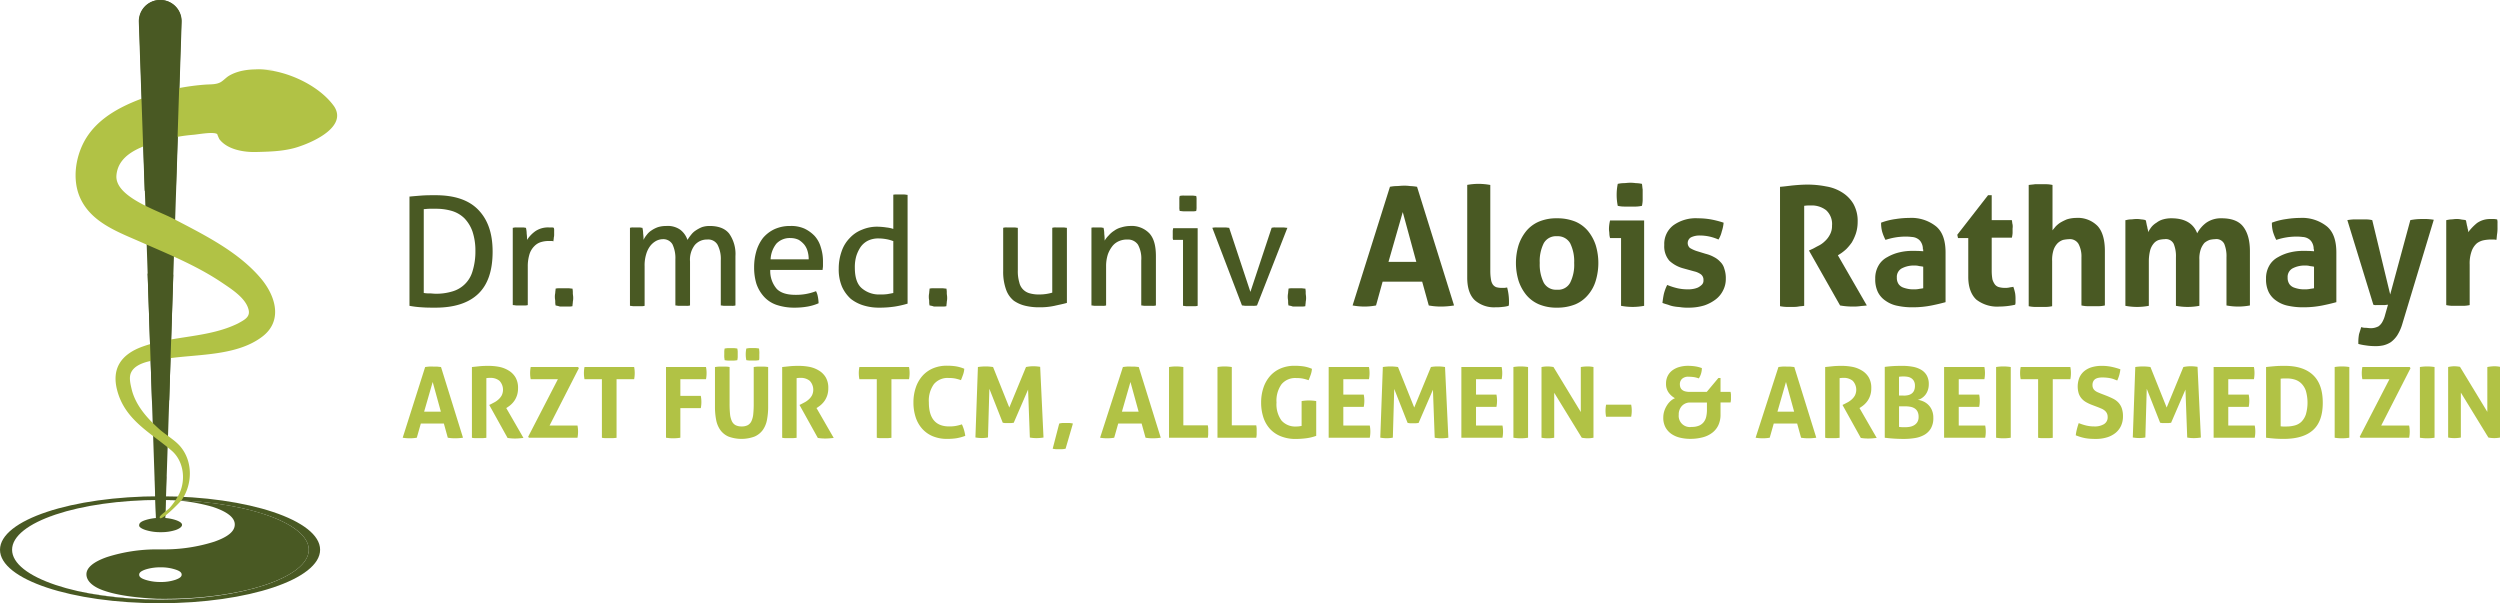 <svg xmlns="http://www.w3.org/2000/svg" viewBox="0 0 682.58 164.7"><defs><style>.a{fill:#495923;}.b{fill:#b1c245;}</style></defs><title>logo_ordrathmayr</title><path class="a" d="M44,130.1l-0.9.3a6.89,6.89,0,0,0-.8.3l0.3,10.1a1.16,1.16,0,0,0,1.2,1.2,1.24,1.24,0,0,0,1.3-1.2l0.3-10.7H44Z"/><path class="a" d="M84.3,150.1c0-7.3-17.3-13.3-38.8-13.6a49.2,49.2,0,0,1,12.6,1.9q6,2,6,4.8c0,1.9-1.9,3.4-5.6,4.7A45.21,45.21,0,0,1,44.6,150H43.1a44.71,44.71,0,0,0-13.9,2.1c-3.7,1.3-5.6,2.9-5.6,4.7s1.7,3.5,5.2,4.6c3.3,1.1,8.1,1.8,14.3,2.1h0.8C66.1,163.7,84.3,157.6,84.3,150.1Zm-44.6,8.2c-1.2-.4-1.7-0.8-1.7-1.4s0.6-1,1.7-1.4a13.3,13.3,0,0,1,4.2-.6,12.45,12.45,0,0,1,4,.6c1.2,0.4,1.7.8,1.7,1.4s-0.6,1-1.7,1.4a12.24,12.24,0,0,1-4.1.6A13.09,13.09,0,0,1,39.7,158.3Z"/><path class="a" d="M39.7,144.7a13.3,13.3,0,0,0,4.2.6,12.65,12.65,0,0,0,4.1-.6c1.1-.4,1.7-0.9,1.7-1.4s-0.6-.9-1.7-1.3a12.24,12.24,0,0,0-4.1-.6,13.3,13.3,0,0,0-4.2.6c-1.2.4-1.7,0.8-1.7,1.4C37.9,143.8,38.5,144.3,39.7,144.7Z"/><path class="a" d="M41.7,163.7a119.36,119.36,0,0,1-21-2.4A106.53,106.53,0,0,0,41.7,163.7Z"/><path class="a" d="M14.4,140.8a1.42,1.42,0,0,1-.6.2A2.07,2.07,0,0,0,14.4,140.8Z"/><path class="a" d="M3.3,150.1c0-7.5,18.2-13.6,40.5-13.6s40.5,6.1,40.5,13.6-18.2,13.6-40.5,13.6S3.3,157.6,3.3,150.1m-3.3,0c0,8.1,19.6,14.6,43.7,14.6s43.7-6.6,43.7-14.6-19.6-14.6-43.7-14.6S0,142,0,150.1H0Z"/><path class="a" d="M49.6,6L45.1,142.5a1.24,1.24,0,0,1-1.3,1.2,1.22,1.22,0,0,1-1.2-1.2L38,6a5.8,5.8,0,0,1,11.6-.4V6Z"/><path class="b" d="M71.7,19c-3.1-.2-6.5.1-9.2,1.7-0.8.5-1.4,1.2-2.2,1.7-1.2.7-2.6,0.6-4.2,0.7A62.57,62.57,0,0,0,41.3,26c-7.1,2.4-14.7,5.8-18.4,12.8-2.3,4.4-3.1,10.1-1.2,14.8,2.8,6.8,9.9,9.5,16.1,12.2,7.7,3.4,15.7,6.6,22.7,11.3,2.5,1.7,6.4,4.1,7.3,7.2,0.7,2.2-1,3-2.8,4-8.1,4-17.6,3.3-26,6.3-5.9,2.1-8.6,6-7,12,2.1,8,8.9,11.4,14.7,16.3,3.4,2.8,4.1,7.9,2.3,11.8a18.71,18.71,0,0,1-2.7,4c-0.3.4-2.7,2-2.7,2.5-0.1,1.7,5.6-4.1,6.1-4.8,2.8-4.2,3-10.2-.3-14.3-1.6-2-4.3-3.4-6.2-5.2-3.1-2.8-6.1-6.2-7.2-10.4-0.3-1.3-.9-3.4-0.2-4.8,1.5-3.2,7.5-3.5,10.6-3.9,8.1-1.1,18.3-.7,25.1-5.8,5.8-4.3,3.8-11.1-.2-15.9-6.2-7.4-15.6-12-24-16.4-4.4-2.3-16.1-6-15.5-11.9,0.6-6.5,8.6-8.4,13.8-9.8,0.1,0-.3.1-0.1,0a44.47,44.47,0,0,1,7.3-1.2c1.3-.1,5.4-0.9,6.5-0.2a11.43,11.43,0,0,0,.6,1.4c2.2,2.9,6.8,3.6,10.1,3.5,4-.1,8.2-0.2,12-1.6,4.1-1.4,12.8-5.5,9.2-10.9-4.1-5.7-12.7-9.6-19.5-10C64.2,18.5,81.6,19.5,71.7,19Z"/><path class="a" d="M46.2,109.3L47.3,75c-2.3-.2-4.7-0.3-7-0.3l1.2,34.8A36.18,36.18,0,0,1,46.2,109.3Z"/><path class="a" d="M48,52.5L49.5,6V5.6A5.8,5.8,0,0,0,37.9,6l1.6,46.1C42.4,52.1,45.2,52.3,48,52.5Z"/><path class="a" d="M111.6,53.7c0.9-.1,2.1-0.2,3.4-0.3s2.6-.1,3.9-0.1c5.2,0,9.1,1.3,11.7,4s3.9,6.4,3.9,11.4c0,5.2-1.3,9-3.9,11.5S124.1,84,118.9,84c-1.3,0-2.6,0-3.8-.1a24.83,24.83,0,0,1-3.3-.4V53.7h-0.2ZM115.8,80a6.15,6.15,0,0,0,1.4.1c0.6,0,1.2.1,1.8,0.1a15.1,15.1,0,0,0,4.4-.6,8,8,0,0,0,5.6-5.5,18,18,0,0,0,.8-5.6,16.42,16.42,0,0,0-.8-5.3,10,10,0,0,0-2.2-3.6,8.3,8.3,0,0,0-3.4-2A15.1,15.1,0,0,0,119,57h-1.7c-0.6,0-1.2.1-1.6,0.1V80h0.1Z"/><path class="a" d="M140.1,62.2a2.77,2.77,0,0,1,.9-0.1h1.8c0.3,0,.6.1,0.8,0.1a7,7,0,0,1,.2,1.6,10.9,10.9,0,0,1,.1,1.7,8.7,8.7,0,0,1,2.3-2.4,6.2,6.2,0,0,1,3.7-1h0.7a1.27,1.27,0,0,1,.6.1,2,2,0,0,1,.1.8v0.9a3.4,3.4,0,0,1-.1,1c0,0.4-.1.7-0.1,1a1.48,1.48,0,0,0-.7-0.1h-0.6a7.11,7.11,0,0,0-2.1.3,4.18,4.18,0,0,0-1.8,1.1,5.39,5.39,0,0,0-1.3,2.1,11.3,11.3,0,0,0-.5,3.5V83.3a3.08,3.08,0,0,1-1,.1h-2c-0.4,0-.7-0.1-1.1-0.1V62.2h0.1Z"/><path class="a" d="M151.7,83.4a4.48,4.48,0,0,1-.1-1.1c0-.4-0.1-0.7-0.1-1.1a4.87,4.87,0,0,1,.1-1.2c0-.4.1-0.8,0.1-1.2a4.48,4.48,0,0,1,1.1-.1h2.3c0.4,0,.8.1,1.2,0.1a4.87,4.87,0,0,1,.1,1.2c0,0.4.1,0.8,0.1,1.2a4.87,4.87,0,0,1-.1,1.2c0,0.4-.1.8-0.1,1.2a4.48,4.48,0,0,1-1.1.1h-2.3A10.34,10.34,0,0,0,151.7,83.4Z"/><path class="a" d="M172,62.2a2.77,2.77,0,0,1,.9-0.1h1.7c0.3,0,.5.1,0.8,0.1a7,7,0,0,1,.2,1.6,10.9,10.9,0,0,1,.1,1.7,6.71,6.71,0,0,1,.9-1.4,4.89,4.89,0,0,1,1.3-1.2,7.56,7.56,0,0,1,1.8-.9,7.8,7.8,0,0,1,2.2-.3,5.94,5.94,0,0,1,3.8,1,5.79,5.79,0,0,1,2,2.8,12.13,12.13,0,0,1,1-1.4,4.89,4.89,0,0,1,1.3-1.2,9.15,9.15,0,0,1,1.7-.9,6.65,6.65,0,0,1,2.1-.3c2.4,0,4.2.7,5.3,2.1a9.64,9.64,0,0,1,1.7,6.1V83.4a3.08,3.08,0,0,1-1,.1h-2c-0.4,0-.7-0.1-1-0.1V71.1a8.35,8.35,0,0,0-.9-4.3,2.93,2.93,0,0,0-2.8-1.4,4.33,4.33,0,0,0-3.4,1.5,6.54,6.54,0,0,0-1.3,4.5v12a3.08,3.08,0,0,1-1,.1h-2c-0.4,0-.7-0.1-1-0.1V70.8a8.73,8.73,0,0,0-.8-4.1,2.9,2.9,0,0,0-2.6-1.4,4.14,4.14,0,0,0-1.9.5,5.21,5.21,0,0,0-1.6,1.4,7,7,0,0,0-1.1,2.3,10.38,10.38,0,0,0-.4,3.2V83.5a3.08,3.08,0,0,1-1,.1h-2c-0.4,0-.7-0.1-1-0.1V62.2Z"/><path class="a" d="M210.3,73.8a7.43,7.43,0,0,0,1.8,5.1c1.1,1.1,2.8,1.6,5.1,1.6a15,15,0,0,0,5.6-1,5.27,5.27,0,0,1,.5,1.5,11,11,0,0,1,.2,1.8,13.16,13.16,0,0,1-3,.9,20.16,20.16,0,0,1-3.6.3,15,15,0,0,1-5-.8,8.22,8.22,0,0,1-3.4-2.3,10,10,0,0,1-2-3.5,15.1,15.1,0,0,1-.6-4.4,15.6,15.6,0,0,1,.6-4.4,11.07,11.07,0,0,1,1.8-3.6,9.23,9.23,0,0,1,3.1-2.4,10.17,10.17,0,0,1,4.4-.9,8.9,8.9,0,0,1,3.8.7,9.51,9.51,0,0,1,2.8,2,7.77,7.77,0,0,1,1.7,3.1,12.26,12.26,0,0,1,.6,3.9v1.2c0,0.4-.1.8-0.1,1.1H210.3v0.1Zm10.5-3a7.8,7.8,0,0,0-.3-2.2,5.08,5.08,0,0,0-.9-1.8,6.39,6.39,0,0,0-1.5-1.3,5.09,5.09,0,0,0-2.2-.5,5,5,0,0,0-3.9,1.5,7.35,7.35,0,0,0-1.6,4.3h10.4Z"/><path class="a" d="M243.8,53.2a3.08,3.08,0,0,1,1-.1h2c0.4,0,.7.1,1,0.1V82.9a26.09,26.09,0,0,1-3.5.8,28.07,28.07,0,0,1-4.3.3,14.21,14.21,0,0,1-4.2-.6,10.56,10.56,0,0,1-3.5-1.8,10,10,0,0,1-2.4-3.3,12.09,12.09,0,0,1-.9-5,14,14,0,0,1,.8-4.7A9.46,9.46,0,0,1,232,65a8.92,8.92,0,0,1,3.4-2.3,10.46,10.46,0,0,1,4.4-.8,18,18,0,0,1,2.2.2,9,9,0,0,1,1.9.4V53.2h-0.1Zm0,12.6a9.47,9.47,0,0,0-1.8-.5,12.48,12.48,0,0,0-2.1-.2,6.53,6.53,0,0,0-2.9.6,5.51,5.51,0,0,0-2,1.7,9.65,9.65,0,0,0-1.2,2.5,10.8,10.8,0,0,0-.4,3.2c0,2.6.6,4.5,1.9,5.6a7.2,7.2,0,0,0,5,1.7,12.75,12.75,0,0,0,2-.1c0.6-.1,1.1-0.2,1.6-0.3V65.8h-0.1Z"/><path class="a" d="M253.8,83.4a4.48,4.48,0,0,1-.1-1.1c0-.4-0.1-0.7-0.1-1.1a4.87,4.87,0,0,1,.1-1.2c0-.4.1-0.8,0.1-1.2a4.48,4.48,0,0,1,1.1-.1h2.3c0.4,0,.8.1,1.2,0.1a4.87,4.87,0,0,1,.1,1.2c0,0.4.1,0.8,0.1,1.2a4.87,4.87,0,0,1-.1,1.2c0,0.4-.1.8-0.1,1.2a4.48,4.48,0,0,1-1.1.1H255A5.27,5.27,0,0,0,253.8,83.4Z"/><path class="a" d="M273.9,62.2a3.08,3.08,0,0,1,1-.1h2c0.4,0,.7.1,1,0.1V73.8a10.64,10.64,0,0,0,.4,3.3,3.88,3.88,0,0,0,1.1,2,4,4,0,0,0,1.8,1,9,9,0,0,0,2.5.3,12.5,12.5,0,0,0,3.6-.5V62.2a3.08,3.08,0,0,1,1-.1h2c0.4,0,.7.1,1,0.1V82.7c-1,.3-2.1.5-3.4,0.8a18.4,18.4,0,0,1-4.1.4,15.81,15.81,0,0,1-3.8-.4,9.19,9.19,0,0,1-3.2-1.4,6.76,6.76,0,0,1-2.1-3,14.34,14.34,0,0,1-.8-5.1V62.2Z"/><path class="a" d="M297.9,62.2a2.77,2.77,0,0,1,.9-0.1h1.7c0.3,0,.5.1,0.8,0.1a7.18,7.18,0,0,1,.2,1.7,12.13,12.13,0,0,1,.1,1.8,6.73,6.73,0,0,1,1.1-1.4,6.39,6.39,0,0,1,1.5-1.3,5.58,5.58,0,0,1,1.9-.9,8.6,8.6,0,0,1,2.4-.4,6.72,6.72,0,0,1,5.4,2.1c1.2,1.4,1.7,3.4,1.7,6.2V83.4a3.08,3.08,0,0,1-1,.1h-2c-0.4,0-.7-0.1-1-0.1V71.1a7.87,7.87,0,0,0-.9-4.3,3.3,3.3,0,0,0-2.9-1.4,5.38,5.38,0,0,0-2.2.4,4.63,4.63,0,0,0-1.8,1.3,8.19,8.19,0,0,0-1.3,2.3,10.42,10.42,0,0,0-.5,3.3V83.4a3.08,3.08,0,0,1-1,.1h-2c-0.4,0-.7-0.1-1-0.1V62.2h-0.1Z"/><path class="a" d="M323,65.5h-2.7a2,2,0,0,1-.1-0.8V63.1c0-.3.1-0.5,0.1-0.8H327V83.5a3.08,3.08,0,0,1-1,.1h-2c-0.4,0-.7-0.1-1-0.1v-18Zm-0.9-7.9a3.75,3.75,0,0,1-.1-1.1v-2a3.08,3.08,0,0,1,.1-1,4.48,4.48,0,0,1,1.2-.1h2.2c0.4,0,.8.1,1.1,0.1a3.08,3.08,0,0,1,.1,1v2a4.1,4.1,0,0,1-.1,1.1,3.75,3.75,0,0,1-1.1.1h-2.2C322.8,57.7,322.4,57.6,322.1,57.6Z"/><path class="a" d="M331,62.2a4.87,4.87,0,0,1,1.2-.1h2.3c0.4,0,.8.1,1.1,0.1l5.8,17.5,5.8-17.5a3.08,3.08,0,0,1,1-.1h2.1c0.4,0,.8.1,1.2,0.1l-8.3,21.2a4.1,4.1,0,0,1-1.1.1h-2c-0.3,0-.7-0.1-1-0.1Z"/><path class="a" d="M351.8,83.4a4.48,4.48,0,0,1-.1-1.1c0-.4-0.1-0.7-0.1-1.1a4.87,4.87,0,0,1,.1-1.2c0-.4.1-0.8,0.1-1.2a4.48,4.48,0,0,1,1.1-.1h2.3c0.4,0,.8.1,1.2,0.1a4.87,4.87,0,0,1,.1,1.2c0,0.4.1,0.8,0.1,1.2a4.87,4.87,0,0,1-.1,1.2c0,0.4-.1.8-0.1,1.2a4.48,4.48,0,0,1-1.1.1H353A5.27,5.27,0,0,0,351.8,83.4Z"/><path class="a" d="M379.5,51a11,11,0,0,1,1.8-.2c0.6,0,1.2-.1,1.9-0.1a10.87,10.87,0,0,1,1.8.1,13.66,13.66,0,0,1,1.9.2L397,83.4a21.86,21.86,0,0,1-3.6.3,17.61,17.61,0,0,1-3.3-.3l-1.8-6.5H377.5l-1.8,6.5a17.09,17.09,0,0,1-3.1.3,18.41,18.41,0,0,1-3.3-.3Zm7.2,20.5L383,57.9l-3.9,13.6h7.6Z"/><path class="a" d="M400.5,50.5a17.33,17.33,0,0,1,3.2-.3,18.16,18.16,0,0,1,3.2.3V74.1a14,14,0,0,0,.2,2.3,3.2,3.2,0,0,0,.5,1.3,2.18,2.18,0,0,0,.9.7,5.21,5.21,0,0,0,1.4.2h0.8c0.3,0,.6-0.1.8-0.1a14.87,14.87,0,0,1,.5,3.6v0.7a2,2,0,0,1-.1.7,8.59,8.59,0,0,1-1.7.3,12.75,12.75,0,0,1-1.9.1,7.93,7.93,0,0,1-5.6-1.9c-1.4-1.3-2.1-3.4-2.1-6.2V50.5h-0.1Z"/><path class="a" d="M425.1,84a12.25,12.25,0,0,1-4.9-.9,9.19,9.19,0,0,1-3.5-2.6,12.16,12.16,0,0,1-2.1-3.9,16.81,16.81,0,0,1,0-9.6,12.16,12.16,0,0,1,2.1-3.9,9.19,9.19,0,0,1,3.5-2.6,12.25,12.25,0,0,1,4.9-.9,13.11,13.11,0,0,1,5,.9,9.19,9.19,0,0,1,3.5,2.6,12.16,12.16,0,0,1,2.1,3.9,16.81,16.81,0,0,1,0,9.6,10.5,10.5,0,0,1-2.1,3.9,9.19,9.19,0,0,1-3.5,2.6A13.11,13.11,0,0,1,425.1,84Zm0-4.9a3.71,3.71,0,0,0,3.6-1.9,10.9,10.9,0,0,0,1.1-5.4,11.17,11.17,0,0,0-1.1-5.4,3.89,3.89,0,0,0-3.6-1.9,3.81,3.81,0,0,0-3.6,1.9,10.9,10.9,0,0,0-1.1,5.4,11.17,11.17,0,0,0,1.1,5.4A3.81,3.81,0,0,0,425.1,79.1Z"/><path class="a" d="M442.6,65h-3a5,5,0,0,1-.2-1.2c0-.4-0.1-0.8-0.1-1.2a9.86,9.86,0,0,1,.3-2.4h9.3V83.5a17.33,17.33,0,0,1-3.2.3,17.09,17.09,0,0,1-3.1-.3V65Zm-0.9-8.8a15.15,15.15,0,0,1,0-6,8.75,8.75,0,0,1,1.6-.2c0.6,0,1.1-.1,1.6-0.1a10.28,10.28,0,0,1,1.7.1,8.81,8.81,0,0,1,1.7.2c0.1,0.5.1,1,.2,1.5v3a7.72,7.72,0,0,1-.2,1.5,8.75,8.75,0,0,1-1.6.2h-3.2A8.16,8.16,0,0,1,441.7,56.2Z"/><path class="a" d="M459.7,73.3a9,9,0,0,1-3.9-2.1,6,6,0,0,1-1.4-4.3,6.38,6.38,0,0,1,2.5-5.4,10.47,10.47,0,0,1,6.7-1.9,20.68,20.68,0,0,1,3.5.3,25.8,25.8,0,0,1,3.5.9,10.27,10.27,0,0,1-.5,2.4,7.26,7.26,0,0,1-.9,2.2,13.49,13.49,0,0,0-2.4-.8,12.41,12.41,0,0,0-2.7-.3,5.36,5.36,0,0,0-2.4.5,1.8,1.8,0,0,0-.3,2.9,9.13,9.13,0,0,0,1.7.8l2.6,0.8a9.17,9.17,0,0,1,2.3.9,5.86,5.86,0,0,1,1.7,1.3,4,4,0,0,1,1.1,1.9,7.66,7.66,0,0,1,.4,2.7,6.7,6.7,0,0,1-.7,3.1,6.93,6.93,0,0,1-2,2.5,10.86,10.86,0,0,1-3.2,1.7,14.42,14.42,0,0,1-4.3.6,12.75,12.75,0,0,1-2-.1c-0.6-.1-1.2-0.1-1.7-0.2a7.49,7.49,0,0,1-1.6-.4c-0.5-.2-1.1-0.3-1.8-0.6,0.1-.8.2-1.6,0.4-2.5a11.72,11.72,0,0,1,.9-2.4,18,18,0,0,0,2.8.9,12.65,12.65,0,0,0,2.8.3,7.08,7.08,0,0,0,1.4-.1,5.73,5.73,0,0,0,1.4-.4,4.44,4.44,0,0,0,1.1-.8,1.59,1.59,0,0,0,.4-1.2,1.86,1.86,0,0,0-.7-1.6,5.07,5.07,0,0,0-1.8-.8Z"/><path class="a" d="M486.1,51c1.3-.1,2.6-0.3,3.7-0.4s2.4-.2,3.9-0.2a26.26,26.26,0,0,1,4.9.5,11.64,11.64,0,0,1,4.3,1.6,9.19,9.19,0,0,1,3.1,3.1,9.49,9.49,0,0,1,1.2,5,10.23,10.23,0,0,1-.5,3.2,13.35,13.35,0,0,1-1.1,2.4,14.28,14.28,0,0,1-1.5,1.8,13.06,13.06,0,0,1-1.5,1.2l-0.8.5,7.9,13.7c-0.6.1-1.2,0.1-1.9,0.2a13.4,13.4,0,0,1-2,.1,19.53,19.53,0,0,1-3.4-.3l-8.5-15,1.1-.5c0.4-.2.9-0.5,1.5-0.8a6.57,6.57,0,0,0,1.7-1.2,6.23,6.23,0,0,0,1.4-1.8,4.87,4.87,0,0,0,.6-2.5,5.09,5.09,0,0,0-1.6-4.2,6.39,6.39,0,0,0-4.2-1.3,9.72,9.72,0,0,0-1.8.1V83.5c-0.5.1-1.1,0.1-1.6,0.2s-1.1.1-1.6,0.1h-1.6a11,11,0,0,1-1.8-.2V51h0.1Z"/><path class="a" d="M525,68.1a3.42,3.42,0,0,0-.4-1.8,2.66,2.66,0,0,0-1-1.1,3.36,3.36,0,0,0-1.6-.5,12.75,12.75,0,0,0-2-.1,17.24,17.24,0,0,0-5.2.9,12.78,12.78,0,0,1-.9-2.2,9,9,0,0,1-.3-2.5,18,18,0,0,1,4-1,25.06,25.06,0,0,1,3.7-.3,10.82,10.82,0,0,1,7.3,2.3c1.8,1.5,2.6,3.9,2.6,7.2V82.5c-1.1.3-2.3,0.6-3.8,0.9a25.92,25.92,0,0,1-5.1.5,18.72,18.72,0,0,1-4.2-.4,8.25,8.25,0,0,1-3.3-1.4,6.11,6.11,0,0,1-2.1-2.4,8,8,0,0,1-.7-3.6,6.87,6.87,0,0,1,.9-3.6,5.89,5.89,0,0,1,2.4-2.3,12,12,0,0,1,3.3-1.3,14.72,14.72,0,0,1,3.6-.4c0.9,0,1.8,0,2.9.1V68.1H525Zm0,4.7c-0.4-.1-0.8-0.1-1.2-0.2s-0.8-.1-1.1-0.1a7,7,0,0,0-3.5.8,2.66,2.66,0,0,0-1.3,2.5,3,3,0,0,0,.5,1.8,2.73,2.73,0,0,0,1.2.9,8.33,8.33,0,0,0,1.5.4,7.08,7.08,0,0,0,1.4.1,6.6,6.6,0,0,0,1.4-.1c0.5-.1.8-0.1,1.2-0.2V72.8H525Z"/><path class="a" d="M537.5,65h-2.9l-0.2-.9,8.4-10.8h1v6.8h5.5c0.1,0.5.1,0.9,0.2,1.2a4,4,0,0,1,0,1.1v1.2a6.88,6.88,0,0,1-.2,1.3h-5.5V74a14,14,0,0,0,.2,2.3,4.58,4.58,0,0,0,.7,1.4,2.1,2.1,0,0,0,1.1.7,6.05,6.05,0,0,0,1.5.2,5.28,5.28,0,0,0,1.3-.1c0.4-.1.8-0.1,1.1-0.2a12.09,12.09,0,0,1,.5,1.8,9.74,9.74,0,0,1,.1,1.6v0.8a2,2,0,0,1-.1.7,20.24,20.24,0,0,1-4.3.5,9.3,9.3,0,0,1-6.3-1.9c-1.4-1.3-2.2-3.4-2.2-6.2V65h0.1Z"/><path class="a" d="M554,50.5c0.5-.1,1-0.1,1.6-0.2h3.2a8.75,8.75,0,0,1,1.6.2V62.9c0.2-.3.5-0.6,0.8-1a7.47,7.47,0,0,1,1.3-1.1,15,15,0,0,1,1.8-.9,8.72,8.72,0,0,1,2.5-.4,7.55,7.55,0,0,1,5.9,2.2c1.3,1.4,2,3.7,2,6.8V83.4a8.75,8.75,0,0,1-1.6.2h-3.2a8.75,8.75,0,0,1-1.6-.2V70.3a7.26,7.26,0,0,0-.8-3.7,2.72,2.72,0,0,0-2.6-1.3,10,10,0,0,0-1.6.2,4,4,0,0,0-1.5.9,5,5,0,0,0-1.1,1.8,9,9,0,0,0-.4,3.1V83.6a8.75,8.75,0,0,1-1.6.2h-3.2a8.75,8.75,0,0,1-1.6-.2V50.5H554Z"/><path class="a" d="M580.5,60.1a5.07,5.07,0,0,1,1.3-.2c0.4,0,.9-0.1,1.4-0.1a6.15,6.15,0,0,1,1.4.1,5,5,0,0,1,1.2.2,1.45,1.45,0,0,1,.2.7c0.1,0.3.1,0.6,0.2,0.9s0.1,0.6.2,0.9,0.1,0.6.1,0.8a11,11,0,0,1,.9-1.4,5.26,5.26,0,0,1,1.4-1.2,5.08,5.08,0,0,1,1.8-.9,8,8,0,0,1,2.3-.3c3.6,0,6,1.4,7,4.1a8.61,8.61,0,0,1,2.5-2.9,7,7,0,0,1,4.2-1.2c2.6,0,4.6.7,5.8,2.2s1.9,3.7,1.9,6.8V83.4a17.22,17.22,0,0,1-6.4,0V70.3a8.87,8.87,0,0,0-.6-3.7,2.39,2.39,0,0,0-2.5-1.3,7.72,7.72,0,0,0-1.5.2,5,5,0,0,0-1.4.8,5.45,5.45,0,0,0-1,1.7,7.78,7.78,0,0,0-.4,2.9V83.5a17.22,17.22,0,0,1-6.4,0V70.3a8.87,8.87,0,0,0-.6-3.7,2.39,2.39,0,0,0-2.5-1.3,7.72,7.72,0,0,0-1.5.2,3.07,3.07,0,0,0-1.4.9,5,5,0,0,0-1,1.8,12.31,12.31,0,0,0-.4,3.1V83.5a17.22,17.22,0,0,1-6.4,0V60.1h0.2Z"/><path class="a" d="M631.7,68.1a3.42,3.42,0,0,0-.4-1.8,2.66,2.66,0,0,0-1-1.1,3.36,3.36,0,0,0-1.6-.5,12.75,12.75,0,0,0-2-.1,17.24,17.24,0,0,0-5.2.9,12.78,12.78,0,0,1-.9-2.2,9,9,0,0,1-.3-2.5,18,18,0,0,1,4-1,25.06,25.06,0,0,1,3.7-.3,10.82,10.82,0,0,1,7.3,2.3c1.8,1.5,2.6,3.9,2.6,7.2V82.5c-1.1.3-2.3,0.6-3.8,0.9a25.92,25.92,0,0,1-5.1.5,18.72,18.72,0,0,1-4.2-.4,8.25,8.25,0,0,1-3.3-1.4,6.11,6.11,0,0,1-2.1-2.4,8,8,0,0,1-.7-3.6,6.87,6.87,0,0,1,.9-3.6,5.89,5.89,0,0,1,2.4-2.3,12,12,0,0,1,3.3-1.3,14.72,14.72,0,0,1,3.6-.4c0.9,0,1.8,0,2.9.1V68.1h-0.1Zm0,4.7c-0.4-.1-0.8-0.1-1.2-0.2s-0.8-.1-1.1-0.1a7,7,0,0,0-3.5.8,2.66,2.66,0,0,0-1.3,2.5,3,3,0,0,0,.5,1.8,2.73,2.73,0,0,0,1.2.9,8.33,8.33,0,0,0,1.5.4,7.08,7.08,0,0,0,1.4.1,6.6,6.6,0,0,0,1.4-.1c0.5-.1.8-0.1,1.2-0.2V72.8h-0.1Z"/><path class="a" d="M640.9,60.1a14.05,14.05,0,0,1,1.8-.2H646a8.81,8.81,0,0,1,1.7.2l4.9,20.3,5.5-20.3a15.53,15.53,0,0,1,3.1-.3h1.4a17.63,17.63,0,0,1,1.9.2l-8.7,28.8a12.23,12.23,0,0,1-1.3,2.8,7.37,7.37,0,0,1-1.7,1.8,6.67,6.67,0,0,1-2.1.9,10.14,10.14,0,0,1-2.5.2,16.41,16.41,0,0,1-2.3-.2,14.16,14.16,0,0,1-2-.4V93.2a12.31,12.31,0,0,1,.2-2c0.2-.6.4-1.3,0.6-1.9a3.09,3.09,0,0,0,1.1.2c0.5,0,.9.1,1.4,0.1a4.1,4.1,0,0,0,1.1-.1,4.87,4.87,0,0,0,1.1-.4,3.64,3.64,0,0,0,1-1.1,7.56,7.56,0,0,0,.8-2l0.8-2.8c-0.3,0-.7.1-1.1,0.1h-2.1a2,2,0,0,1-.8-0.1Z"/><path class="a" d="M668,60.1a6.88,6.88,0,0,1,1.3-.2c0.4,0,.8-0.1,1.3-0.1a5.28,5.28,0,0,1,1.3.1c0.4,0.1.9,0.1,1.3,0.2a1.45,1.45,0,0,1,.2.7c0.1,0.3.1,0.6,0.2,0.9s0.1,0.6.2,0.9,0.1,0.6.1,0.8a14.21,14.21,0,0,1,2.4-2.5,6.15,6.15,0,0,1,3.6-1.1h1c0.4,0,.7.1,0.9,0.1a3.08,3.08,0,0,1,.1,1v1.2a10.29,10.29,0,0,1-.1,1.7c-0.1.6-.1,1.2-0.2,1.7a3.75,3.75,0,0,0-1.1-.1h-0.7a11.14,11.14,0,0,0-1.7.2,4.76,4.76,0,0,0-1.8.8,5.11,5.11,0,0,0-1.4,2,9.73,9.73,0,0,0-.6,3.8V83.3a8.75,8.75,0,0,1-1.6.2h-3.2a8.75,8.75,0,0,1-1.6-.2V60.1H668Z"/><path class="b" d="M116.08,100.21q0.56-.08,1.07-0.12t1.13,0q0.54,0,1,0l1.13,0.12,6,19.3a14.78,14.78,0,0,1-2.15.16,12,12,0,0,1-2-.16l-1.07-3.87H114.9l-1.1,3.87a11.24,11.24,0,0,1-1.85.16,11.86,11.86,0,0,1-2-.16Zm4.29,12.19-2.23-8.11-2.34,8.11h4.56Z"/><path class="b" d="M128.85,100.21l2.21-.23q1-.09,2.3-0.09a15.79,15.79,0,0,1,2.91.27,7.85,7.85,0,0,1,2.59,1,5.36,5.36,0,0,1,1.87,1.85,5.62,5.62,0,0,1,.71,3,6.08,6.08,0,0,1-.27,1.89,5.78,5.78,0,0,1-.68,1.44,5.89,5.89,0,0,1-.9,1.06,6.33,6.33,0,0,1-.91.71l-0.46.3,4.7,8.16-1.13.11q-0.59.05-1.21,0.05a12.6,12.6,0,0,1-2-.16l-5-9,0.64-.32,0.91-.48a5.61,5.61,0,0,0,1-.74,4,4,0,0,0,.85-1.07,3.55,3.55,0,0,0-.62-4,3.81,3.81,0,0,0-2.5-.79,6.58,6.58,0,0,0-1.07.08v16.29l-1,.09q-0.48,0-.94,0l-1,0q-0.51,0-1-.11v-19.3Z"/><path class="b" d="M144.21,119.24l8.11-15.7H144.9a8.3,8.3,0,0,1-.16-1.64,8.58,8.58,0,0,1,.16-1.69h12.94l0.21,0.32-8,15.65h7.62a8.34,8.34,0,0,1,.16,1.64,8.61,8.61,0,0,1-.16,1.69H144.39Z"/><path class="b" d="M164.39,103.54h-4.8a8.61,8.61,0,0,1-.16-1.69,8.33,8.33,0,0,1,.16-1.64h13.55a8.33,8.33,0,0,1,.16,1.64,8.61,8.61,0,0,1-.16,1.69h-4.8v16l-1,.09q-0.48,0-.94,0l-1,0q-0.52,0-1.06-.11v-16Z"/><path class="b" d="M181.76,100.21h11a8.3,8.3,0,0,1,.16,1.64,8.58,8.58,0,0,1-.16,1.69h-7v4.54h5.58a9,9,0,0,1,.16,1.66,8.87,8.87,0,0,1-.16,1.69h-5.58v8.08a12,12,0,0,1-3.92,0v-19.3Z"/><path class="b" d="M195.26,100.21q0.51-.08,1-0.11l1,0,0.94,0q0.48,0,1,.11v10a27.77,27.77,0,0,0,.12,2.8,6,6,0,0,0,.48,1.93,2.42,2.42,0,0,0,1,1.13,3.52,3.52,0,0,0,1.7.36,3.44,3.44,0,0,0,1.69-.36,2.45,2.45,0,0,0,1-1.13,6,6,0,0,0,.48-1.93,27.9,27.9,0,0,0,.12-2.8v-10q0.54-.08,1-0.11l0.94,0,1,0a10,10,0,0,1,1,.11v10.84a18.47,18.47,0,0,1-.32,3.58,7,7,0,0,1-1.15,2.78A5.44,5.44,0,0,1,206,119.2a10.26,10.26,0,0,1-7.09,0,5.44,5.44,0,0,1-2.23-1.78,7,7,0,0,1-1.15-2.78,18.44,18.44,0,0,1-.32-3.58V100.21Zm2.58-1.88c0-.27-0.07-0.53-0.09-0.79a7.73,7.73,0,0,1,0-.79q0-.37,0-0.78c0-.27.06-0.54,0.09-0.8a7.73,7.73,0,0,1,.87-0.12q0.47,0,.85,0t0.85,0a8.91,8.91,0,0,1,.9.12,6.14,6.14,0,0,1,.11.79q0,0.39,0,.79t0,0.78a6.15,6.15,0,0,1-.11.81,7,7,0,0,1-.89.11l-0.86,0-0.83,0A6.27,6.27,0,0,1,197.83,98.33Zm5.93,0a7.86,7.86,0,0,1,0-3.17,7.73,7.73,0,0,1,.87-0.12q0.47,0,.85,0t0.85,0a8.91,8.91,0,0,1,.9.12q0.05,0.4.08,0.79t0,0.79q0,0.38,0,.78c0,0.27,0,.54-0.08.81a7,7,0,0,1-.9.11l-0.85,0-0.85,0A6.23,6.23,0,0,1,203.77,98.33Z"/><path class="b" d="M213.56,100.21l2.21-.23q1-.09,2.3-0.09a15.79,15.79,0,0,1,2.91.27,7.85,7.85,0,0,1,2.59,1,5.36,5.36,0,0,1,1.87,1.85,5.62,5.62,0,0,1,.71,3,6.08,6.08,0,0,1-.27,1.89,5.78,5.78,0,0,1-.68,1.44,5.89,5.89,0,0,1-.9,1.06,6.33,6.33,0,0,1-.91.71l-0.46.3,4.7,8.16-1.13.11q-0.59.05-1.21,0.05a12.6,12.6,0,0,1-2-.16l-5-9,0.64-.32,0.91-.48a5.61,5.61,0,0,0,1-.74,4,4,0,0,0,.85-1.07,3.55,3.55,0,0,0-.62-4,3.81,3.81,0,0,0-2.5-.79,6.58,6.58,0,0,0-1.07.08v16.29l-1,.09q-0.48,0-.94,0l-1,0q-0.51,0-1-.11v-19.3Z"/><path class="b" d="M239.44,103.54h-4.8a8.61,8.61,0,0,1-.16-1.69,8.33,8.33,0,0,1,.16-1.64h13.55a8.33,8.33,0,0,1,.16,1.64,8.61,8.61,0,0,1-.16,1.69h-4.8v16l-1,.09q-0.48,0-.94,0l-1,0q-0.52,0-1.06-.11v-16Z"/><path class="b" d="M262.63,115.86a10.83,10.83,0,0,1,.58,1.54,11,11,0,0,1,.34,1.6,12.74,12.74,0,0,1-2.51.67,16.88,16.88,0,0,1-2.4.16,10.06,10.06,0,0,1-4-.74,8,8,0,0,1-2.89-2.07,8.83,8.83,0,0,1-1.76-3.15,12.84,12.84,0,0,1-.59-4,12.44,12.44,0,0,1,.62-4,9.28,9.28,0,0,1,1.78-3.18,8.06,8.06,0,0,1,2.87-2.09,9.53,9.53,0,0,1,3.88-.75,16.22,16.22,0,0,1,2.38.16,10.42,10.42,0,0,1,2.35.67,5.94,5.94,0,0,1-.32,1.57q-0.27.77-.59,1.54a12,12,0,0,0-1.66-.46,9.56,9.56,0,0,0-1.72-.13,4.84,4.84,0,0,0-4,1.68,7.68,7.68,0,0,0-1.38,5q0,6.55,5.56,6.55a10,10,0,0,0,1.74-.13A11.6,11.6,0,0,0,262.63,115.86Z"/><path class="b" d="M267,100.21a13.89,13.89,0,0,1,2.07-.16,13.19,13.19,0,0,1,2.07.16l4.43,11.06,4.56-11.06A9.74,9.74,0,0,1,282,100a11.55,11.55,0,0,1,2,.16l0.91,19.3a12.38,12.38,0,0,1-1.93.16,10,10,0,0,1-1.8-.16l-0.48-13.1-3.92,9.07-0.78.09c-0.27,0-.54,0-0.8,0l-0.7,0a5.41,5.41,0,0,1-.72-0.11l-3.65-9.26-0.38,13.29a9,9,0,0,1-1.66.16,10.16,10.16,0,0,1-1.77-.16Z"/><path class="b" d="M289.2,115.64a6.56,6.56,0,0,1,.91-0.15q0.46,0,.89,0t0.94,0a6.52,6.52,0,0,1,1,.15l-2,6.87a5.37,5.37,0,0,1-.91.13l-0.89,0-0.85,0a5.32,5.32,0,0,1-.87-0.13Z"/><path class="b" d="M306.59,100.21q0.56-.08,1.07-0.12t1.13,0q0.54,0,1,0l1.13,0.12,6,19.3a14.77,14.77,0,0,1-2.15.16,12,12,0,0,1-2-.16l-1.07-3.87h-6.39l-1.1,3.87a11.23,11.23,0,0,1-1.85.16,11.87,11.87,0,0,1-2-.16Zm4.29,12.19-2.23-8.11-2.33,8.11h4.56Z"/><path class="b" d="M319.18,100.21a11.87,11.87,0,0,1,1.91-.16,12.53,12.53,0,0,1,2,.16v15.92h6.68a8.1,8.1,0,0,1,.11.87c0,0.28,0,.54,0,0.79s0,0.57,0,.85a8.09,8.09,0,0,1-.11.87H319.18v-19.3Z"/><path class="b" d="M332.41,100.21a11.87,11.87,0,0,1,1.91-.16,12.53,12.53,0,0,1,2,.16v15.92H343a8.1,8.1,0,0,1,.11.87c0,0.28,0,.54,0,0.79s0,0.57,0,.85a8.09,8.09,0,0,1-.11.87H332.41v-19.3Z"/><path class="b" d="M355.44,109.5a12,12,0,0,1,1.93-.16,12.53,12.53,0,0,1,2,.16V119a12.71,12.71,0,0,1-2.91.68,23.54,23.54,0,0,1-2.64.17,10.69,10.69,0,0,1-4.13-.74,8,8,0,0,1-3-2.07,8.71,8.71,0,0,1-1.77-3.15,12.84,12.84,0,0,1-.59-4,12.44,12.44,0,0,1,.62-4,9.28,9.28,0,0,1,1.78-3.18,8.07,8.07,0,0,1,2.87-2.09,9.53,9.53,0,0,1,3.88-.75,16.78,16.78,0,0,1,2.4.16,9.51,9.51,0,0,1,2.32.67,5.91,5.91,0,0,1-.32,1.57q-0.27.77-.59,1.54a11.94,11.94,0,0,0-1.66-.46,9.54,9.54,0,0,0-1.72-.13,4.84,4.84,0,0,0-4,1.68,7.68,7.68,0,0,0-1.38,5,7.51,7.51,0,0,0,1.37,4.93,5,5,0,0,0,4,1.62,5.59,5.59,0,0,0,.82-0.05l0.66-.11V109.5Z"/><path class="b" d="M362.77,100.21h11a8.3,8.3,0,0,1,.16,1.64,8.58,8.58,0,0,1-.16,1.69h-7v4.19h5.58a9,9,0,0,1,.16,1.66,8.86,8.86,0,0,1-.16,1.69h-5.58v5.1h7.22a8.31,8.31,0,0,1,.16,1.64,8.58,8.58,0,0,1-.16,1.69H362.77v-19.3Z"/><path class="b" d="M377.56,100.21a13.89,13.89,0,0,1,2.07-.16,13.19,13.19,0,0,1,2.07.16l4.43,11.06,4.56-11.06a9.74,9.74,0,0,1,1.85-.16,11.55,11.55,0,0,1,2,.16l0.91,19.3a12.38,12.38,0,0,1-1.93.16,10,10,0,0,1-1.8-.16l-0.48-13.1-3.92,9.07-0.78.09c-0.27,0-.54,0-0.8,0l-0.7,0a5.41,5.41,0,0,1-.72-0.11l-3.65-9.26-0.38,13.29a9,9,0,0,1-1.66.16,10.16,10.16,0,0,1-1.77-.16Z"/><path class="b" d="M399,100.21h11a8.3,8.3,0,0,1,.16,1.64,8.58,8.58,0,0,1-.16,1.69h-7v4.19h5.58a9,9,0,0,1,.16,1.66,8.86,8.86,0,0,1-.16,1.69h-5.58v5.1h7.22a8.31,8.31,0,0,1,.16,1.64,8.58,8.58,0,0,1-.16,1.69H399v-19.3Z"/><path class="b" d="M413.21,100.21a12.19,12.19,0,0,1,2-.16,12.69,12.69,0,0,1,2,.16v19.3a12.53,12.53,0,0,1-2,.16,12.35,12.35,0,0,1-2-.16v-19.3Z"/><path class="b" d="M420.91,100.21a8.31,8.31,0,0,1,1.58-.16,9,9,0,0,1,1.66.16l7.46,12.29V100.21a11.23,11.23,0,0,1,1.85-.16,7.92,7.92,0,0,1,1.61.16v19.3a8.5,8.5,0,0,1-1.56.16,9.18,9.18,0,0,1-1.64-.16l-7.52-12.27v12.27a9.42,9.42,0,0,1-1.75.16,9,9,0,0,1-1.72-.16v-19.3Z"/><path class="b" d="M445.36,110.49a8.31,8.31,0,0,1,.16,1.64,8.44,8.44,0,0,1-.16,1.66h-6.84a8.36,8.36,0,0,1-.16-1.64,8.5,8.5,0,0,1,.16-1.66h6.84Z"/><path class="b" d="M466,107l3.17-3.79h0.59V107h2.74a6.57,6.57,0,0,1,.11.72c0,0.22,0,.44,0,0.67s0,0.49,0,.72a7.41,7.41,0,0,1-.11.78h-2.74v3.27a6.78,6.78,0,0,1-.58,2.9,5.61,5.61,0,0,1-1.66,2.08,7.34,7.34,0,0,1-2.62,1.26,13.09,13.09,0,0,1-3.44.42,11.86,11.86,0,0,1-2.71-.31,7,7,0,0,1-2.35-1,5.22,5.22,0,0,1-1.65-1.8,5.42,5.42,0,0,1-.62-2.68,5.81,5.81,0,0,1,.28-1.82,6.54,6.54,0,0,1,.74-1.56,5.59,5.59,0,0,1,1-1.19,4.3,4.3,0,0,1,1.17-.74,5.21,5.21,0,0,1-1.72-1.52,4,4,0,0,1-.72-2.46,4.56,4.56,0,0,1,.47-2.12,4.3,4.3,0,0,1,1.29-1.52,5.89,5.89,0,0,1,1.91-.91,8.56,8.56,0,0,1,2.35-.31,14.43,14.43,0,0,1,1.76.12,9.38,9.38,0,0,1,2,.5,5.1,5.1,0,0,1-.83,2.82,6.56,6.56,0,0,0-1.58-.39q-0.7-.07-1.18-0.07a2.44,2.44,0,0,0-1.85.6,2,2,0,0,0-.56,1.44,2.57,2.57,0,0,0,.13.85,1.55,1.55,0,0,0,.46.67,2.15,2.15,0,0,0,.85.43,4.88,4.88,0,0,0,1.3.15H466Zm0.05,2.9h-4.51a3,3,0,0,0-2.32.93,3.36,3.36,0,0,0-.87,2.4,3.05,3.05,0,0,0,3.54,3.33,4.88,4.88,0,0,0,2.08-.38,3.24,3.24,0,0,0,1.25-1,3.67,3.67,0,0,0,.63-1.4,8.63,8.63,0,0,0,.2-1.61V109.9Z"/><path class="b" d="M485.57,100.21q0.56-.08,1.07-0.12t1.13,0q0.54,0,1,0l1.13,0.12,6,19.3a14.77,14.77,0,0,1-2.15.16,12,12,0,0,1-2-.16l-1.07-3.87h-6.39l-1.1,3.87a11.23,11.23,0,0,1-1.85.16,11.87,11.87,0,0,1-2-.16Zm4.29,12.19-2.23-8.11-2.33,8.11h4.56Z"/><path class="b" d="M498.34,100.21l2.21-.23q1-.09,2.29-0.09a15.8,15.8,0,0,1,2.91.27,7.85,7.85,0,0,1,2.59,1,5.35,5.35,0,0,1,1.87,1.85,5.62,5.62,0,0,1,.71,3,6.09,6.09,0,0,1-.27,1.89,5.78,5.78,0,0,1-.68,1.44,5.87,5.87,0,0,1-.9,1.06,6.35,6.35,0,0,1-.91.71l-0.46.3,4.7,8.16-1.13.11q-0.59.05-1.21,0.05a12.59,12.59,0,0,1-2-.16l-5-9,0.64-.32,0.91-.48a5.6,5.6,0,0,0,1-.74,4,4,0,0,0,.85-1.07,3.55,3.55,0,0,0-.62-4,3.81,3.81,0,0,0-2.5-.79,6.59,6.59,0,0,0-1.07.08v16.29l-1,.09q-0.48,0-.94,0l-1,0q-0.51,0-1-.11v-19.3Z"/><path class="b" d="M514.61,100.18q0.86-.13,2-0.21t2.82-.08a15.5,15.5,0,0,1,2.79.24,7,7,0,0,1,2.3.82,4.26,4.26,0,0,1,1.54,1.54,4.73,4.73,0,0,1,.56,2.42,4.86,4.86,0,0,1-.25,1.6,4.43,4.43,0,0,1-.68,1.29,4.23,4.23,0,0,1-1,.91,2.63,2.63,0,0,1-1.1.44,5.87,5.87,0,0,1,1.37.38,4.52,4.52,0,0,1,2.47,2.36,5.15,5.15,0,0,1,.43,2.2,5.56,5.56,0,0,1-.66,2.86,4.85,4.85,0,0,1-1.77,1.76,7.56,7.56,0,0,1-2.58.89,18.84,18.84,0,0,1-3.07.24q-1.23,0-2.44-.07t-2.74-.25V100.18Zm5.07,7.84a6.07,6.07,0,0,0,1.25-.12,2.61,2.61,0,0,0,1-.43,2.07,2.07,0,0,0,.67-0.83,3.19,3.19,0,0,0,.24-1.33,2.56,2.56,0,0,0-.28-1.27,2.17,2.17,0,0,0-.72-0.78,2.67,2.67,0,0,0-1-.38,6.51,6.51,0,0,0-1.09-.09,8.33,8.33,0,0,0-1.26.08V108h1.18Zm-1.18,8.54q0.38,0.05.87,0.08l0.9,0a6.9,6.9,0,0,0,1.18-.11,3.5,3.5,0,0,0,1.15-.42,2.54,2.54,0,0,0,.89-0.86,2.64,2.64,0,0,0,.35-1.44,3.15,3.15,0,0,0-.27-1.38,2.24,2.24,0,0,0-.76-0.89,3.19,3.19,0,0,0-1.18-.47,7.89,7.89,0,0,0-1.52-.13H518.5v5.58Z"/><path class="b" d="M530.8,100.21h11a8.3,8.3,0,0,1,.16,1.64,8.58,8.58,0,0,1-.16,1.69h-7v4.19h5.58a9,9,0,0,1,.16,1.66,8.86,8.86,0,0,1-.16,1.69h-5.58v5.1h7.22a8.31,8.31,0,0,1,.16,1.64,8.58,8.58,0,0,1-.16,1.69H530.8v-19.3Z"/><path class="b" d="M545,100.21a12.19,12.19,0,0,1,2-.16,12.69,12.69,0,0,1,2,.16v19.3a12.53,12.53,0,0,1-2,.16,12.35,12.35,0,0,1-2-.16v-19.3Z"/><path class="b" d="M556.51,103.54h-4.8a8.64,8.64,0,0,1-.16-1.69,8.36,8.36,0,0,1,.16-1.64h13.56a8.36,8.36,0,0,1,.16,1.64,8.64,8.64,0,0,1-.16,1.69h-4.8v16l-1,.09q-0.48,0-.94,0l-1,0q-0.52,0-1.06-.11v-16Z"/><path class="b" d="M571.22,110.57a11.64,11.64,0,0,1-1.64-.76,4.85,4.85,0,0,1-1.23-1,4.1,4.1,0,0,1-.79-1.38,6.59,6.59,0,0,1,.19-4.35,4.79,4.79,0,0,1,1.33-1.76,5.81,5.81,0,0,1,2.07-1.07,9.42,9.42,0,0,1,2.71-.36,13,13,0,0,1,2.56.24,19.48,19.48,0,0,1,2.51.7,9.57,9.57,0,0,1-.86,3.06l-0.82-.32a6.41,6.41,0,0,0-.89-0.27,9.75,9.75,0,0,0-1.06-.17,12,12,0,0,0-1.34-.07,5.42,5.42,0,0,0-.93.08,2.56,2.56,0,0,0-.85.29,1.68,1.68,0,0,0-.62.63,2.15,2.15,0,0,0-.24,1.09,1.93,1.93,0,0,0,.19.9,1.88,1.88,0,0,0,.51.62,3.26,3.26,0,0,0,.72.43l0.81,0.34,1.61,0.62q1,0.4,1.85.83a5,5,0,0,1,1.41,1.06,4.48,4.48,0,0,1,.9,1.53,6.62,6.62,0,0,1,.32,2.21,6.13,6.13,0,0,1-.5,2.5,5.36,5.36,0,0,1-1.44,1.93,6.79,6.79,0,0,1-2.32,1.26,10.15,10.15,0,0,1-3.18.46q-0.89,0-1.58-.05a11.89,11.89,0,0,1-1.33-.17,12.26,12.26,0,0,1-1.25-.31q-0.62-.19-1.29-0.46a11.22,11.22,0,0,1,.3-1.62q0.21-.85.51-1.71a14,14,0,0,0,2.12.68,9.43,9.43,0,0,0,2.12.23,4.83,4.83,0,0,0,2.66-.63,2.14,2.14,0,0,0,1-1.92,2.27,2.27,0,0,0-.23-1.07,2.35,2.35,0,0,0-.59-0.72,3.58,3.58,0,0,0-.82-0.5l-0.94-.39Z"/><path class="b" d="M583,100.21a13.89,13.89,0,0,1,2.07-.16,13.19,13.19,0,0,1,2.07.16l4.43,11.06,4.56-11.06A9.74,9.74,0,0,1,598,100a11.55,11.55,0,0,1,2,.16l0.91,19.3a12.38,12.38,0,0,1-1.93.16,10,10,0,0,1-1.8-.16l-0.48-13.1-3.92,9.07-0.78.09c-0.27,0-.54,0-0.8,0l-0.7,0a5.41,5.41,0,0,1-.72-0.11l-3.65-9.26-0.38,13.29a9,9,0,0,1-1.66.16,10.16,10.16,0,0,1-1.77-.16Z"/><path class="b" d="M604.39,100.21h11a8.3,8.3,0,0,1,.16,1.64,8.58,8.58,0,0,1-.16,1.69h-7v4.19h5.58a9,9,0,0,1,.16,1.66,8.86,8.86,0,0,1-.16,1.69h-5.58v5.1h7.22a8.31,8.31,0,0,1,.16,1.64,8.58,8.58,0,0,1-.16,1.69H604.39v-19.3Z"/><path class="b" d="M618.73,100.21q1.13-.13,2.36-0.23t2.74-.09q5.07,0,7.72,2.52t2.64,7.57q0,5.07-2.68,7.46t-8,2.39q-1.37,0-2.52-.09t-2.28-.23v-19.3Zm3.95,16.19,0.62,0.05c0.25,0,.55,0,0.91,0a8.91,8.91,0,0,0,2.29-.28,4.13,4.13,0,0,0,1.84-1,5.2,5.2,0,0,0,1.23-2,11.68,11.68,0,0,0,0-6.47,5.18,5.18,0,0,0-1.23-2,4.4,4.4,0,0,0-1.78-1.06,7.26,7.26,0,0,0-2.13-.31h-0.87a7.73,7.73,0,0,0-.87.07v13Z"/><path class="b" d="M637.44,100.21a12.19,12.19,0,0,1,2-.16,12.69,12.69,0,0,1,2,.16v19.3a12.53,12.53,0,0,1-2,.16,12.35,12.35,0,0,1-2-.16v-19.3Z"/><path class="b" d="M644.28,119.24l8.11-15.7H645a8.36,8.36,0,0,1-.16-1.64,8.64,8.64,0,0,1,.16-1.69h12.94l0.21,0.32-8,15.65h7.62a8.31,8.31,0,0,1,.16,1.64,8.58,8.58,0,0,1-.16,1.69H644.47Z"/><path class="b" d="M660.71,100.21a12.19,12.19,0,0,1,2-.16,12.69,12.69,0,0,1,2,.16v19.3a12.53,12.53,0,0,1-2,.16,12.35,12.35,0,0,1-2-.16v-19.3Z"/><path class="b" d="M668.41,100.21A8.31,8.31,0,0,1,670,100a9,9,0,0,1,1.66.16l7.46,12.29V100.21A11.23,11.23,0,0,1,681,100a7.92,7.92,0,0,1,1.61.16v19.3a8.5,8.5,0,0,1-1.56.16,9.18,9.18,0,0,1-1.64-.16l-7.52-12.27v12.27a9.42,9.42,0,0,1-1.75.16,9,9,0,0,1-1.72-.16v-19.3Z"/></svg>